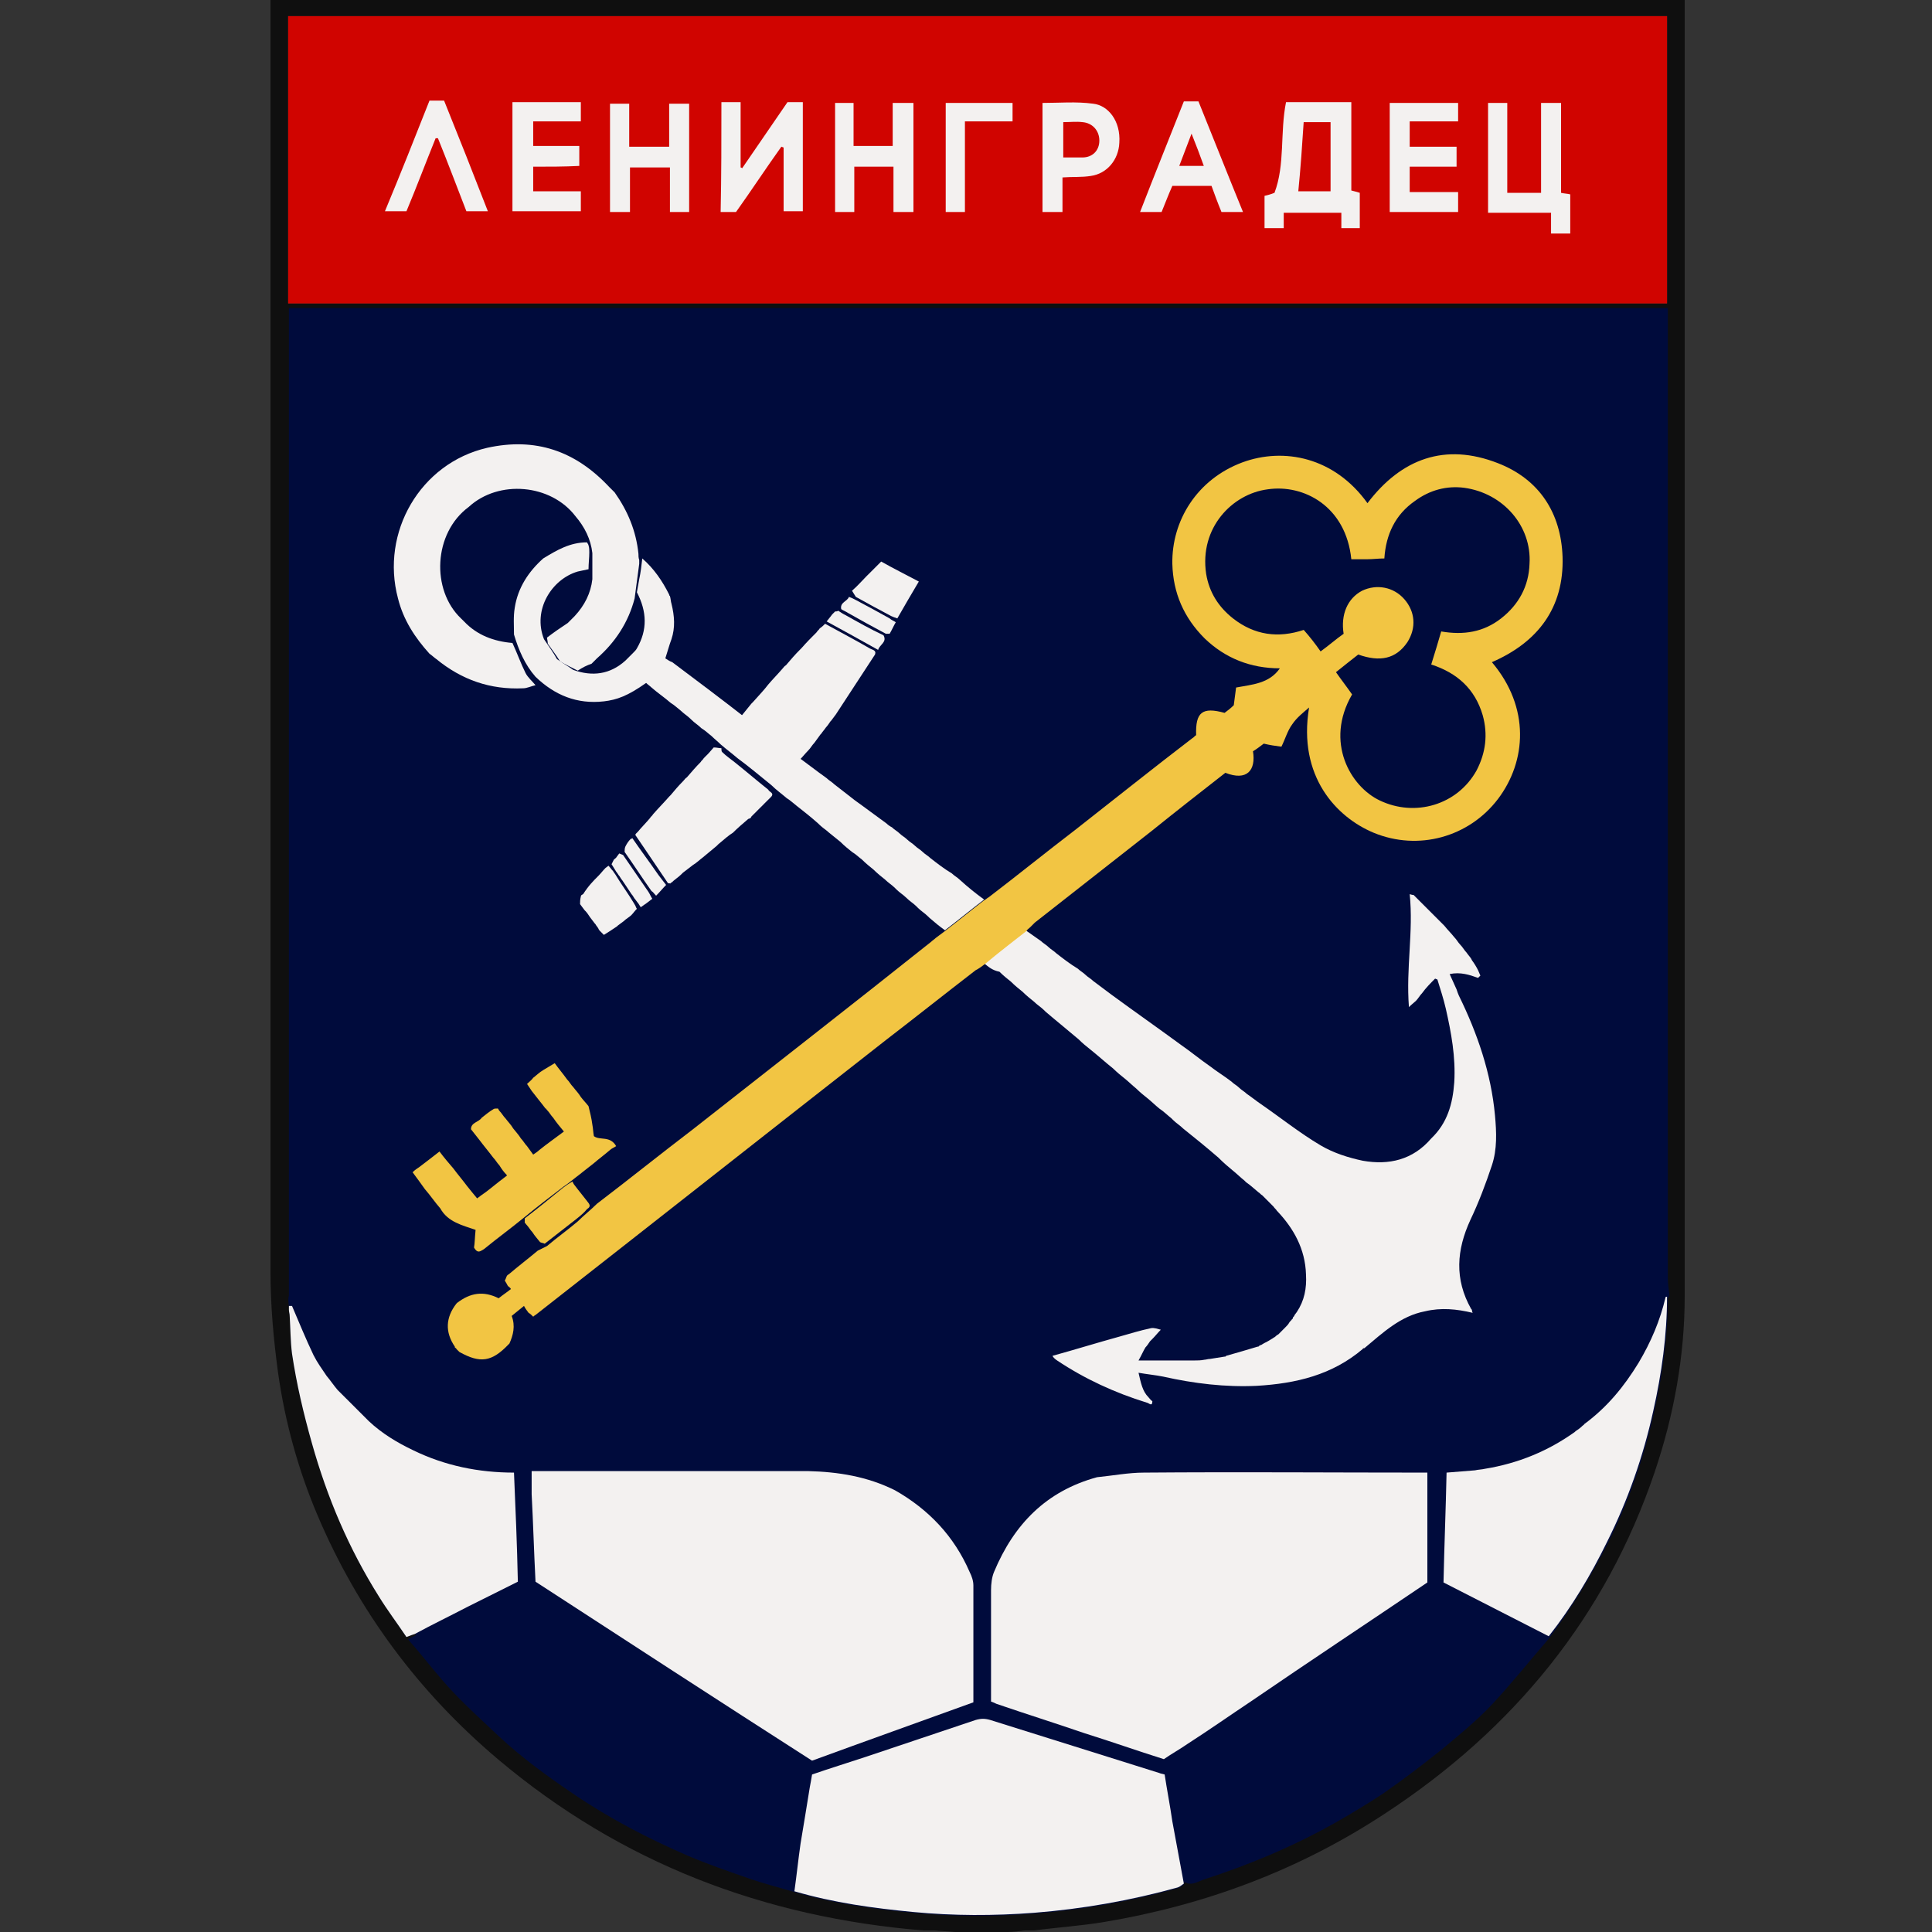 <svg width="50" height="50" viewBox="0 0 50 50" fill="none" xmlns="http://www.w3.org/2000/svg">
<rect x="0" y="0" width="50" height="50" fill="#333333" stroke="none"/>
<path d="M7.223 33.025V7.917H43.304V33.025C43.304 43.211 34.061 49.908 25.147 49.779C16.023 49.647 7.223 43.265 7.223 33.025Z" fill="#000B3C"/>
<path d="M43.6 0C43.6 11.173 43.6 22.366 43.6 33.539C43.6 35.09 43.322 36.62 42.825 38.091C41.553 41.849 39.167 44.752 35.867 46.919C33.64 48.39 31.195 49.304 28.571 49.742C27.974 49.841 27.358 49.881 26.761 49.96C26.682 49.96 26.602 49.96 26.523 49.96C26.364 49.98 26.225 50 26.066 50C25.608 50 25.171 50 24.714 50C24.535 49.98 24.376 49.98 24.197 49.96C24.097 49.96 23.998 49.96 23.899 49.96C19.763 49.622 16.066 48.211 12.885 45.527C10.837 43.797 9.266 41.69 8.213 39.205C7.716 38.032 7.378 36.799 7.199 35.547C7.08 34.672 7 33.797 7 32.903C7 22.147 7 11.412 7 0.656C7 0.437 7 0.219 7 0C19.207 0 31.413 0 43.6 0ZM7.477 33.797C7.477 33.837 7.477 33.857 7.477 33.897C7.477 33.956 7.497 33.996 7.497 34.056C7.517 34.374 7.517 34.712 7.557 35.03C7.676 35.825 7.855 36.581 8.074 37.356C8.471 38.748 9.028 40.08 9.803 41.312C10.042 41.67 10.28 42.028 10.519 42.366C10.618 42.326 10.678 42.306 10.738 42.286C10.738 42.286 10.758 42.286 10.758 42.306V42.326C10.698 42.346 10.638 42.386 10.559 42.425C10.996 42.922 11.334 43.38 11.732 43.797C12.109 44.195 12.507 44.553 12.905 44.93C13.501 45.487 14.157 45.964 14.833 46.422C15.767 47.058 16.761 47.575 17.815 48.032C18.332 48.251 18.849 48.429 19.366 48.608C19.763 48.748 20.161 48.847 20.559 48.966C21.573 49.264 22.606 49.404 23.64 49.503C24.674 49.602 25.708 49.602 26.761 49.523C28.034 49.423 29.266 49.205 30.479 48.867C30.539 48.847 30.598 48.807 30.638 48.767C30.638 48.748 30.658 48.728 30.658 48.708C30.837 48.807 30.976 48.708 31.135 48.648C32.368 48.251 33.541 47.754 34.654 47.117C35.032 46.899 35.429 46.66 35.787 46.422C36.304 46.064 36.801 45.686 37.298 45.288C37.755 44.91 38.213 44.533 38.61 44.115C39.127 43.559 39.604 42.962 40.101 42.386C40.678 41.61 41.175 40.795 41.612 39.94C42.149 38.867 42.547 37.734 42.805 36.561C43.024 35.587 43.163 34.612 43.163 33.598C43.183 33.578 43.203 33.539 43.203 33.519C43.183 33.36 43.163 33.201 43.163 33.062C43.163 24.811 43.163 16.541 43.163 8.29C43.163 8.191 43.163 8.072 43.163 7.972C31.255 7.972 19.366 7.972 7.477 7.972C7.477 8.091 7.477 8.191 7.477 8.31C7.477 16.6 7.477 24.891 7.477 33.181C7.477 33.3 7.477 33.419 7.477 33.539C7.457 33.578 7.457 33.698 7.477 33.797ZM43.143 0.417C31.235 0.417 19.346 0.417 7.457 0.417C7.457 2.903 7.457 5.368 7.457 7.853C19.346 7.853 31.235 7.853 43.143 7.853C43.143 5.368 43.143 2.903 43.143 0.417Z" fill="#0F0F0F"/>
<path d="M43.143 0.417C43.143 2.903 43.143 5.368 43.143 7.853C31.255 7.853 19.366 7.853 7.457 7.853C7.457 5.388 7.457 2.903 7.457 0.417C19.366 0.417 31.255 0.417 43.143 0.417Z" fill="#D00400"/>
<path d="M15.489 22.664C15.549 22.604 15.608 22.525 15.668 22.465C15.688 22.445 15.728 22.425 15.748 22.405C15.787 22.445 15.827 22.505 15.867 22.545C15.887 22.584 15.926 22.624 15.946 22.664C15.986 22.724 16.006 22.763 16.046 22.823C16.125 22.942 16.205 23.061 16.284 23.181C16.324 23.24 16.344 23.28 16.384 23.34C16.404 23.38 16.424 23.399 16.443 23.439C16.463 23.479 16.463 23.499 16.483 23.519C16.424 23.578 16.384 23.638 16.344 23.678C16.284 23.738 16.205 23.777 16.145 23.837C16.085 23.877 16.046 23.916 15.986 23.956L15.966 23.976C15.847 24.056 15.728 24.135 15.628 24.195C15.588 24.155 15.549 24.115 15.509 24.075C15.509 24.056 15.489 24.056 15.489 24.036C15.469 23.996 15.429 23.956 15.409 23.916L15.39 23.896C15.35 23.837 15.31 23.797 15.27 23.738C15.231 23.678 15.191 23.618 15.151 23.578L15.131 23.558C15.091 23.499 15.052 23.459 15.012 23.399C15.012 23.34 15.012 23.28 15.032 23.201C15.032 23.181 15.052 23.161 15.052 23.161C15.072 23.161 15.072 23.141 15.091 23.141C15.231 22.922 15.35 22.803 15.489 22.664Z" fill="#F3F1F0"/>
<path d="M18.59 21.849C18.571 21.869 18.571 21.869 18.551 21.889C18.431 21.988 18.312 22.087 18.193 22.187C18.113 22.246 18.034 22.326 17.934 22.386C17.855 22.445 17.756 22.525 17.676 22.584C17.656 22.604 17.656 22.604 17.636 22.624C17.557 22.704 17.457 22.763 17.378 22.843H17.358V22.863C17.338 22.863 17.278 22.863 17.278 22.843C17 22.425 16.722 22.028 16.443 21.61C16.443 21.59 16.463 21.57 16.463 21.57C16.483 21.551 16.483 21.551 16.503 21.531C16.602 21.411 16.722 21.292 16.821 21.173C16.841 21.133 16.881 21.113 16.901 21.073C17.04 20.914 17.179 20.775 17.318 20.616C17.338 20.596 17.338 20.596 17.358 20.576C17.457 20.457 17.557 20.338 17.676 20.219C17.716 20.179 17.736 20.139 17.775 20.119C17.895 19.98 18.014 19.841 18.133 19.722C18.153 19.682 18.193 19.662 18.213 19.622C18.233 19.602 18.253 19.582 18.272 19.562C18.292 19.543 18.292 19.543 18.312 19.523C18.372 19.463 18.431 19.384 18.471 19.344C18.551 19.344 18.61 19.364 18.67 19.364C18.67 19.404 18.67 19.443 18.69 19.463C18.789 19.562 18.909 19.642 19.008 19.722C19.306 19.96 19.584 20.199 19.883 20.437C19.903 20.497 20.042 20.517 19.962 20.616C19.942 20.636 19.922 20.656 19.903 20.676C19.883 20.696 19.863 20.716 19.843 20.735C19.823 20.755 19.803 20.775 19.783 20.795C19.763 20.815 19.744 20.835 19.724 20.855C19.704 20.875 19.684 20.895 19.664 20.914C19.644 20.934 19.624 20.954 19.604 20.974C19.584 20.994 19.584 20.994 19.565 21.014C19.545 21.034 19.525 21.054 19.505 21.073C19.485 21.093 19.465 21.113 19.445 21.133C19.445 21.153 19.425 21.153 19.425 21.173C19.406 21.173 19.386 21.193 19.366 21.193C19.227 21.312 19.087 21.431 18.968 21.551C18.869 21.61 18.73 21.73 18.59 21.849Z" fill="#F3F1F0"/>
<path d="M21.135 16.362C21.155 16.322 21.195 16.302 21.215 16.262C21.274 16.223 21.314 16.183 21.354 16.143C21.752 16.362 22.129 16.561 22.507 16.779C22.567 16.819 22.686 16.819 22.646 16.938C22.308 17.455 21.97 17.972 21.632 18.489C21.592 18.549 21.553 18.588 21.513 18.648L21.493 18.668C21.453 18.727 21.413 18.787 21.374 18.827C21.334 18.887 21.294 18.926 21.255 18.986L21.235 19.006C21.175 19.085 21.135 19.145 21.076 19.224C21.016 19.284 20.976 19.364 20.916 19.423C20.837 19.503 20.777 19.582 20.698 19.662C20.658 19.642 20.618 19.622 20.578 19.582C20.161 19.264 19.744 18.946 19.326 18.648C19.286 18.608 19.227 18.569 19.187 18.529C19.286 18.409 19.366 18.31 19.445 18.211C19.465 18.191 19.465 18.191 19.485 18.171C19.624 18.012 19.763 17.873 19.883 17.714C20.002 17.574 20.121 17.455 20.241 17.316C20.28 17.276 20.3 17.236 20.34 17.217C20.459 17.077 20.578 16.938 20.698 16.819C20.718 16.799 20.718 16.799 20.738 16.779C20.877 16.62 20.996 16.501 21.135 16.362Z" fill="#F3F1F0"/>
<path d="M22.427 14.91C22.447 14.89 22.447 14.89 22.467 14.871C22.587 14.751 22.686 14.652 22.805 14.533C23.123 14.712 23.441 14.871 23.779 15.05C23.581 15.387 23.402 15.686 23.223 16.004C23.163 15.984 23.103 15.964 23.064 15.944C22.765 15.785 22.467 15.626 22.149 15.447C22.109 15.387 22.089 15.348 22.05 15.288C22.189 15.169 22.308 15.03 22.427 14.91Z" fill="#F3F1F0"/>
<path d="M33.282 2.644C33.839 2.644 34.396 2.644 34.972 2.644C34.972 3.4 34.972 4.155 34.972 4.93C35.052 4.95 35.131 4.97 35.191 4.99C35.191 5.288 35.191 5.586 35.191 5.904C35.032 5.904 34.873 5.904 34.714 5.904C34.714 5.765 34.714 5.646 34.714 5.507C34.217 5.507 33.72 5.507 33.223 5.507C33.223 5.626 33.223 5.765 33.223 5.904C33.044 5.904 32.885 5.904 32.726 5.904C32.726 5.626 32.726 5.348 32.726 5.069C32.805 5.05 32.885 5.03 32.984 4.99C33.262 4.254 33.123 3.439 33.282 2.644ZM33.6 4.95C33.859 4.95 34.137 4.95 34.435 4.95C34.435 4.334 34.435 3.737 34.435 3.161C34.197 3.161 33.978 3.161 33.739 3.161C33.7 3.757 33.66 4.354 33.6 4.95Z" fill="#F3F1F0"/>
<path d="M18.67 2.644C18.829 2.644 18.988 2.644 19.167 2.644C19.167 3.221 19.167 3.777 19.167 4.334C19.187 4.334 19.207 4.354 19.207 4.354C19.604 3.777 19.982 3.221 20.38 2.644C20.499 2.644 20.638 2.644 20.777 2.644C20.777 3.578 20.777 4.513 20.777 5.467C20.618 5.467 20.479 5.467 20.28 5.467C20.28 4.91 20.28 4.354 20.28 3.817C20.261 3.817 20.241 3.797 20.221 3.797C19.823 4.354 19.445 4.93 19.048 5.487C18.909 5.487 18.769 5.487 18.65 5.487C18.67 4.533 18.67 3.598 18.67 2.644Z" fill="#F3F1F0"/>
<path d="M38.511 2.664C38.67 2.664 38.829 2.664 39.008 2.664C39.008 3.439 39.008 4.215 39.008 4.99C39.306 4.99 39.584 4.99 39.883 4.99C39.883 4.215 39.883 3.439 39.883 2.664C40.062 2.664 40.221 2.664 40.4 2.664C40.4 3.419 40.4 4.195 40.4 4.99C40.479 5.01 40.559 5.01 40.638 5.03C40.638 5.348 40.638 5.686 40.638 6.044C40.479 6.044 40.32 6.044 40.141 6.044C40.141 5.885 40.141 5.706 40.141 5.507C39.584 5.507 39.048 5.507 38.511 5.507C38.511 4.533 38.511 3.598 38.511 2.664Z" fill="#F3F1F0"/>
<path d="M17.835 5.487C17.676 5.487 17.517 5.487 17.338 5.487C17.338 5.109 17.338 4.732 17.338 4.334C16.98 4.334 16.662 4.334 16.304 4.334C16.304 4.712 16.304 5.089 16.304 5.487C16.125 5.487 15.966 5.487 15.787 5.487C15.787 4.553 15.787 3.618 15.787 2.684C15.946 2.684 16.105 2.684 16.284 2.684C16.284 3.042 16.284 3.419 16.284 3.797C16.642 3.797 16.96 3.797 17.318 3.797C17.318 3.419 17.318 3.062 17.318 2.684C17.497 2.684 17.656 2.684 17.835 2.684C17.835 3.598 17.835 4.513 17.835 5.487Z" fill="#F3F1F0"/>
<path d="M23.64 5.487C23.461 5.487 23.302 5.487 23.123 5.487C23.123 5.089 23.123 4.712 23.123 4.314C22.765 4.314 22.447 4.314 22.109 4.314C22.109 4.712 22.109 5.089 22.109 5.487C21.93 5.487 21.771 5.487 21.612 5.487C21.612 4.553 21.612 3.618 21.612 2.664C21.752 2.664 21.91 2.664 22.09 2.664C22.09 3.022 22.09 3.399 22.09 3.777C22.447 3.777 22.765 3.777 23.103 3.777C23.103 3.399 23.103 3.042 23.103 2.664C23.302 2.664 23.461 2.664 23.64 2.664C23.64 3.598 23.64 4.533 23.64 5.487Z" fill="#F3F1F0"/>
<path d="M13.799 4.314C13.799 4.533 13.799 4.732 13.799 4.95C14.197 4.95 14.614 4.95 15.032 4.95C15.032 5.129 15.032 5.288 15.032 5.467C14.455 5.467 13.859 5.467 13.262 5.467C13.262 4.533 13.262 3.598 13.262 2.644C13.839 2.644 14.435 2.644 15.032 2.644C15.032 2.803 15.032 2.962 15.032 3.141C14.614 3.141 14.217 3.141 13.799 3.141C13.799 3.36 13.799 3.559 13.799 3.777C14.197 3.777 14.594 3.777 14.992 3.777C14.992 3.956 14.992 4.115 14.992 4.294C14.594 4.314 14.217 4.314 13.799 4.314Z" fill="#F3F1F0"/>
<path d="M36.483 4.314C36.483 4.533 36.483 4.731 36.483 4.97C36.901 4.97 37.298 4.97 37.736 4.97C37.736 5.149 37.736 5.328 37.736 5.487C37.139 5.487 36.563 5.487 35.966 5.487C35.966 4.553 35.966 3.618 35.966 2.664C36.543 2.664 37.139 2.664 37.736 2.664C37.736 2.823 37.736 2.962 37.736 3.141C37.318 3.141 36.92 3.141 36.483 3.141C36.483 3.36 36.483 3.578 36.483 3.797C36.881 3.797 37.278 3.797 37.696 3.797C37.696 3.976 37.696 4.135 37.696 4.314C37.298 4.314 36.901 4.314 36.483 4.314Z" fill="#F3F1F0"/>
<path d="M27.497 4.592C27.497 4.891 27.497 5.189 27.497 5.487C27.318 5.487 27.159 5.487 26.98 5.487C26.98 4.553 26.98 3.618 26.98 2.664C27.418 2.664 27.855 2.624 28.292 2.684C28.67 2.724 29.008 3.121 28.968 3.698C28.948 4.135 28.65 4.493 28.233 4.553C27.994 4.592 27.756 4.572 27.497 4.592ZM27.517 3.161C27.517 3.479 27.517 3.757 27.517 4.075C27.696 4.075 27.855 4.075 28.014 4.075C28.272 4.075 28.451 3.897 28.451 3.638C28.451 3.38 28.272 3.181 28.014 3.161C27.855 3.141 27.696 3.161 27.517 3.161Z" fill="#F3F1F0"/>
<path d="M32.169 5.487C31.97 5.487 31.791 5.487 31.612 5.487C31.513 5.248 31.433 5.03 31.354 4.811C31.016 4.811 30.678 4.811 30.34 4.811C30.241 5.03 30.161 5.248 30.062 5.487C29.883 5.487 29.704 5.487 29.505 5.487C29.883 4.513 30.26 3.578 30.638 2.624C30.757 2.624 30.877 2.624 31.016 2.624C31.394 3.559 31.771 4.513 32.169 5.487ZM31.155 4.294C31.056 4.016 30.956 3.757 30.837 3.459C30.718 3.777 30.618 4.036 30.519 4.294C30.757 4.294 30.936 4.294 31.155 4.294Z" fill="#F3F1F0"/>
<path d="M11.115 2.604C11.235 2.604 11.354 2.604 11.493 2.604C11.871 3.539 12.248 4.493 12.626 5.467C12.427 5.467 12.248 5.467 12.07 5.467C11.831 4.851 11.592 4.215 11.334 3.578C11.314 3.578 11.294 3.578 11.274 3.578C11.016 4.215 10.777 4.851 10.519 5.467C10.32 5.467 10.161 5.467 9.962 5.467C10.36 4.513 10.738 3.559 11.115 2.604Z" fill="#F3F1F0"/>
<path d="M24.475 5.487C24.475 4.553 24.475 3.618 24.475 2.664C25.052 2.664 25.628 2.664 26.205 2.664C26.205 2.823 26.205 2.982 26.205 3.141C25.787 3.141 25.39 3.141 24.972 3.141C24.972 3.936 24.972 4.692 24.972 5.487C24.793 5.487 24.634 5.487 24.475 5.487Z" fill="#F3F1F0"/>
<path d="M20.559 48.946C20.618 48.529 20.658 48.131 20.718 47.714C20.797 47.236 20.877 46.759 20.956 46.262C20.976 46.163 20.996 46.044 21.016 45.924C21.473 45.765 21.93 45.626 22.407 45.467C23.362 45.149 24.296 44.831 25.25 44.513C25.39 44.473 25.489 44.473 25.628 44.513C27.079 44.97 28.551 45.427 30.002 45.885C30.042 45.904 30.081 45.904 30.141 45.924C30.201 46.322 30.28 46.72 30.34 47.137C30.439 47.674 30.539 48.211 30.638 48.747C30.578 48.787 30.539 48.827 30.479 48.847C29.266 49.185 28.014 49.404 26.761 49.503C25.728 49.582 24.674 49.582 23.64 49.483C22.606 49.384 21.573 49.244 20.559 48.946Z" fill="#F3F1F0"/>
<path d="M13.302 38.111C13.342 39.046 13.382 39.98 13.402 40.934C12.964 41.153 12.527 41.372 12.089 41.59C11.632 41.829 11.175 42.048 10.738 42.286C10.678 42.306 10.618 42.326 10.519 42.366C10.28 42.008 10.022 41.67 9.803 41.312C9.028 40.079 8.471 38.767 8.074 37.356C7.855 36.58 7.676 35.825 7.557 35.03C7.517 34.712 7.517 34.374 7.497 34.056C7.497 33.996 7.477 33.956 7.477 33.897C7.477 33.857 7.477 33.837 7.477 33.797C7.497 33.797 7.537 33.797 7.557 33.797C7.736 34.215 7.914 34.652 8.113 35.069C8.213 35.268 8.332 35.427 8.451 35.606C8.551 35.725 8.63 35.845 8.73 35.964L8.749 35.984C9.008 36.242 9.266 36.501 9.525 36.759L9.545 36.779C9.883 37.097 10.28 37.336 10.698 37.535C11.513 37.932 12.388 38.111 13.302 38.111Z" fill="#F3F1F0"/>
<path d="M40.996 36.859C41.592 36.421 42.03 35.885 42.407 35.268C42.726 34.731 42.964 34.175 43.103 33.578C43.103 33.559 43.123 33.559 43.143 33.559C43.143 34.553 43.004 35.547 42.785 36.521C42.527 37.694 42.129 38.827 41.592 39.901C41.175 40.755 40.678 41.59 40.081 42.346C39.187 41.889 38.292 41.431 37.358 40.954C37.378 40 37.417 39.066 37.437 38.111C37.676 38.091 37.934 38.072 38.173 38.052C38.252 38.032 38.352 38.032 38.431 38.012C39.286 37.873 40.062 37.555 40.757 37.058L40.777 37.038C40.837 36.998 40.897 36.958 40.956 36.898C40.976 36.879 40.996 36.879 40.996 36.859Z" fill="#F3F1F0"/>
<path d="M23.163 38.569C24.038 39.066 24.694 39.761 25.091 40.676C25.151 40.795 25.191 40.914 25.191 41.034C25.191 42.028 25.191 43.022 25.191 44.056C23.819 44.553 22.427 45.05 21.016 45.566C18.63 44.036 16.244 42.485 13.859 40.934C13.819 40.159 13.799 39.423 13.759 38.668C13.759 38.469 13.759 38.29 13.759 38.072C13.879 38.072 13.958 38.072 14.058 38.072C16.344 38.072 18.63 38.072 20.916 38.072C21.692 38.091 22.447 38.211 23.163 38.569Z" fill="#F3F1F0"/>
<path d="M28.054 44.851C27.298 44.592 26.543 44.354 25.787 44.095C25.747 44.075 25.708 44.056 25.648 44.036C25.648 43.737 25.648 43.439 25.648 43.141C25.648 42.485 25.648 41.809 25.648 41.153C25.648 40.994 25.668 40.815 25.728 40.676C26.244 39.443 27.079 38.588 28.392 38.23C28.789 38.191 29.207 38.111 29.604 38.111C32.05 38.091 34.495 38.111 36.94 38.111C36.94 39.066 36.94 40 36.94 40.954C35.41 41.988 33.879 43.002 32.368 44.036C31.831 44.394 31.294 44.771 30.738 45.129C30.539 45.268 30.32 45.388 30.121 45.527C29.425 45.308 28.75 45.069 28.054 44.851Z" fill="#F3F1F0"/>
<path d="M25.469 24.93C25.827 24.652 26.185 24.374 26.543 24.075C26.682 24.175 26.801 24.254 26.94 24.354C27 24.413 27.079 24.453 27.139 24.513C27.199 24.572 27.278 24.612 27.338 24.672C27.517 24.811 27.696 24.95 27.895 25.07C27.954 25.129 28.034 25.169 28.093 25.229C28.153 25.288 28.233 25.328 28.292 25.388C28.451 25.507 28.61 25.626 28.769 25.745C29.366 26.183 29.962 26.6 30.559 27.038C30.817 27.217 31.056 27.415 31.314 27.594C31.493 27.733 31.692 27.853 31.871 27.992C31.93 28.052 32.01 28.091 32.07 28.151C32.129 28.211 32.209 28.25 32.268 28.31C32.388 28.39 32.507 28.489 32.626 28.569C33.143 28.926 33.64 29.324 34.177 29.642C34.515 29.841 34.893 29.96 35.27 30.04C35.946 30.159 36.563 30.02 37.04 29.463C37.457 29.066 37.596 28.569 37.636 28.012C37.676 27.356 37.557 26.72 37.417 26.103C37.358 25.845 37.278 25.606 37.199 25.348C37.179 25.348 37.159 25.328 37.139 25.328C37.02 25.447 36.901 25.567 36.801 25.706C36.742 25.765 36.702 25.845 36.642 25.904C36.602 25.944 36.543 25.984 36.463 26.064C36.384 25.05 36.583 24.115 36.483 23.141C36.543 23.161 36.563 23.161 36.583 23.161C36.841 23.419 37.08 23.658 37.338 23.916C37.358 23.936 37.358 23.936 37.378 23.956C37.457 24.056 37.557 24.155 37.636 24.254C37.696 24.314 37.736 24.393 37.795 24.453C37.855 24.513 37.895 24.592 37.954 24.652C37.994 24.712 38.034 24.751 38.074 24.811C38.074 24.831 38.093 24.831 38.093 24.851C38.153 24.93 38.213 25.03 38.252 25.109C38.272 25.149 38.292 25.209 38.312 25.248C38.292 25.268 38.272 25.288 38.252 25.308C38.034 25.229 37.795 25.149 37.517 25.209C37.577 25.348 37.636 25.467 37.696 25.606C37.716 25.666 37.736 25.726 37.755 25.765C38.233 26.739 38.59 27.773 38.69 28.867C38.73 29.304 38.749 29.741 38.61 30.159C38.451 30.636 38.272 31.113 38.054 31.57C37.696 32.346 37.636 33.101 38.074 33.877L38.093 33.897C38.093 33.916 38.093 33.936 38.113 33.976C37.696 33.877 37.298 33.837 36.881 33.936C36.245 34.056 35.787 34.493 35.31 34.891C35.29 34.891 35.27 34.891 35.27 34.91C34.475 35.586 33.541 35.805 32.527 35.865C31.712 35.904 30.897 35.805 30.101 35.626C29.903 35.586 29.684 35.566 29.465 35.527C29.525 35.785 29.565 36.004 29.724 36.163C29.763 36.203 29.783 36.242 29.823 36.262C29.823 36.421 29.724 36.302 29.684 36.302C28.849 36.044 28.073 35.686 27.358 35.209C27.298 35.169 27.258 35.129 27.238 35.089C27.815 34.93 28.392 34.751 28.968 34.592C29.247 34.513 29.505 34.433 29.783 34.374C29.863 34.354 29.962 34.394 30.042 34.413C29.962 34.493 29.903 34.572 29.823 34.652C29.803 34.672 29.783 34.692 29.763 34.712C29.724 34.771 29.684 34.831 29.644 34.871C29.584 34.97 29.545 35.069 29.465 35.209C29.604 35.209 29.684 35.209 29.763 35.209C29.783 35.209 29.823 35.209 29.843 35.209C29.863 35.209 29.883 35.209 29.883 35.209C30.221 35.209 30.578 35.209 30.916 35.209C30.996 35.209 31.076 35.209 31.175 35.189C31.215 35.189 31.255 35.169 31.314 35.169C31.433 35.149 31.573 35.129 31.692 35.109H31.712L31.732 35.089C32.01 35.01 32.288 34.93 32.547 34.851H32.567L32.587 34.831C32.606 34.811 32.646 34.811 32.666 34.791C32.726 34.751 32.785 34.731 32.845 34.692C32.885 34.672 32.904 34.652 32.944 34.632C32.964 34.612 32.984 34.612 33.004 34.592C33.024 34.572 33.044 34.553 33.084 34.533C33.143 34.473 33.203 34.413 33.262 34.354C33.302 34.314 33.342 34.274 33.362 34.234C33.382 34.195 33.421 34.175 33.441 34.135C33.461 34.135 33.461 34.115 33.461 34.095C33.481 34.075 33.501 34.056 33.501 34.036C33.521 34.016 33.541 33.976 33.561 33.956C33.759 33.658 33.819 33.34 33.799 32.982C33.779 32.326 33.481 31.789 33.044 31.332C33.024 31.292 32.984 31.272 32.964 31.233C32.924 31.193 32.885 31.153 32.865 31.133C32.805 31.073 32.726 30.994 32.666 30.934C32.626 30.914 32.606 30.875 32.567 30.855C32.467 30.775 32.368 30.676 32.248 30.596C32.229 30.576 32.229 30.576 32.209 30.556C32.109 30.477 32.01 30.378 31.91 30.298C31.791 30.199 31.672 30.099 31.553 29.98L31.533 29.96C31.235 29.702 30.916 29.443 30.618 29.205C30.539 29.125 30.439 29.066 30.36 28.986C30.34 28.966 30.34 28.966 30.32 28.946C30.221 28.867 30.121 28.767 30.002 28.688C29.903 28.608 29.803 28.509 29.704 28.429C29.604 28.35 29.505 28.27 29.405 28.171C29.306 28.091 29.207 27.992 29.107 27.912C29.008 27.833 28.909 27.753 28.809 27.654C28.61 27.495 28.412 27.316 28.213 27.157C28.113 27.077 28.014 26.998 27.915 26.898C27.636 26.66 27.338 26.421 27.06 26.183C27.04 26.163 27.04 26.163 27.02 26.143C26.94 26.064 26.841 26.004 26.761 25.924C26.662 25.845 26.563 25.765 26.463 25.666C26.364 25.586 26.264 25.507 26.165 25.407C26.066 25.328 25.966 25.248 25.867 25.149C25.668 25.109 25.569 25.01 25.469 24.93Z" fill="#F3F1F0"/>
<path d="M25.469 23.28C25.131 23.539 24.793 23.817 24.455 24.075C24.316 23.976 24.197 23.877 24.058 23.757C24.038 23.738 24.038 23.738 24.018 23.718C23.938 23.638 23.839 23.578 23.759 23.499C23.74 23.479 23.74 23.479 23.72 23.459C23.64 23.38 23.541 23.32 23.461 23.24C23.382 23.161 23.282 23.101 23.203 23.022C23.183 23.002 23.183 23.002 23.163 22.982C23.084 22.902 22.984 22.843 22.905 22.763C22.805 22.684 22.706 22.604 22.606 22.505C22.507 22.425 22.408 22.346 22.308 22.246C22.229 22.187 22.149 22.107 22.05 22.048C21.95 21.968 21.851 21.889 21.752 21.789C21.652 21.71 21.533 21.61 21.433 21.531L21.413 21.511C21.334 21.451 21.255 21.392 21.195 21.332L21.175 21.312C20.996 21.153 20.797 20.994 20.618 20.855C20.539 20.795 20.459 20.716 20.36 20.656C20.221 20.537 20.081 20.437 19.962 20.318C19.664 20.079 19.386 19.841 19.087 19.622C18.948 19.503 18.789 19.384 18.65 19.264C18.571 19.185 18.491 19.125 18.412 19.046C18.332 18.986 18.253 18.906 18.153 18.847C18.074 18.767 17.974 18.708 17.895 18.628L17.875 18.608C17.795 18.529 17.696 18.469 17.616 18.39C17.537 18.33 17.457 18.25 17.358 18.191C17.199 18.052 17.02 17.932 16.861 17.793C16.821 17.753 16.761 17.714 16.722 17.674C16.244 18.012 15.966 18.111 15.628 18.151C14.932 18.23 14.356 17.992 13.859 17.515C13.581 17.197 13.421 16.819 13.302 16.421C13.302 16.183 13.282 15.964 13.322 15.726C13.402 15.209 13.68 14.791 14.058 14.453C14.415 14.235 14.754 14.036 15.191 14.036C15.211 14.075 15.231 14.095 15.231 14.115C15.251 14.175 15.251 14.235 15.251 14.294C15.251 14.433 15.231 14.592 15.231 14.732C15.131 14.751 15.052 14.771 14.952 14.791C14.276 14.99 13.779 15.785 14.078 16.541C14.197 16.72 14.316 16.879 14.415 17.058C14.555 17.157 14.694 17.236 14.833 17.336C15.33 17.515 15.787 17.455 16.185 17.097C16.244 17.038 16.324 16.958 16.384 16.898C16.424 16.859 16.463 16.819 16.483 16.779C16.761 16.302 16.742 15.825 16.483 15.328C16.503 15.209 16.523 15.109 16.543 14.99C16.582 14.811 16.602 14.632 16.622 14.453C16.921 14.712 17.139 15.03 17.318 15.388C17.318 15.407 17.318 15.407 17.338 15.427C17.358 15.487 17.358 15.566 17.378 15.626C17.457 15.944 17.477 16.242 17.378 16.541C17.318 16.7 17.278 16.859 17.219 17.038C17.278 17.077 17.338 17.117 17.398 17.137C18.034 17.614 18.67 18.091 19.306 18.588C19.724 18.906 20.141 19.205 20.559 19.523C20.837 19.721 21.115 19.94 21.394 20.139C21.453 20.199 21.533 20.238 21.592 20.298C21.771 20.437 21.95 20.576 22.129 20.716C22.408 20.914 22.666 21.113 22.944 21.312C22.984 21.352 23.044 21.392 23.084 21.411C23.143 21.471 23.223 21.511 23.282 21.57C23.342 21.63 23.422 21.67 23.481 21.73C23.541 21.789 23.62 21.829 23.68 21.889C23.74 21.948 23.819 21.988 23.879 22.048C23.938 22.107 24.018 22.147 24.078 22.207C24.256 22.346 24.435 22.485 24.634 22.604C24.694 22.664 24.773 22.704 24.833 22.763C25.052 22.962 25.25 23.121 25.469 23.28Z" fill="#F3F1F0"/>
<path d="M14.952 17.356C14.793 17.276 14.634 17.197 14.495 17.117C14.396 16.958 14.276 16.799 14.177 16.66C14.177 16.6 14.157 16.541 14.157 16.501C14.336 16.362 14.515 16.242 14.694 16.123C14.754 16.064 14.813 16.004 14.873 15.944C15.131 15.666 15.29 15.348 15.33 14.99C15.33 14.771 15.33 14.553 15.33 14.314C15.29 13.956 15.131 13.638 14.893 13.36C14.257 12.525 12.905 12.405 12.129 13.121C11.215 13.797 11.155 15.268 11.93 16.004C11.95 16.024 11.99 16.064 12.01 16.083C12.348 16.441 12.785 16.6 13.262 16.64C13.382 16.898 13.481 17.177 13.6 17.415C13.66 17.535 13.779 17.634 13.859 17.733C13.759 17.753 13.64 17.813 13.541 17.813C12.686 17.853 11.95 17.594 11.294 17.058C11.235 17.018 11.175 16.958 11.115 16.918C10.738 16.501 10.439 16.044 10.3 15.487C9.843 13.777 10.877 11.988 12.606 11.59C13.859 11.312 14.893 11.67 15.767 12.604C15.807 12.644 15.867 12.704 15.907 12.743C16.244 13.221 16.463 13.738 16.523 14.334C16.523 14.393 16.523 14.433 16.543 14.493C16.543 14.533 16.543 14.553 16.543 14.592C16.503 14.891 16.463 15.189 16.424 15.487C16.264 16.103 15.926 16.62 15.449 17.038C15.409 17.077 15.35 17.137 15.31 17.177C15.191 17.217 15.072 17.276 14.952 17.356Z" fill="#F3F1F0"/>
<path d="M21.533 15.905C21.553 15.885 21.592 15.845 21.612 15.825C21.632 15.825 21.672 15.825 21.692 15.805C21.752 15.845 21.811 15.885 21.891 15.924C22.209 16.103 22.527 16.282 22.865 16.441C22.964 16.62 22.765 16.68 22.726 16.819C22.268 16.561 21.831 16.322 21.394 16.083C21.453 16.004 21.493 15.964 21.533 15.905Z" fill="#F3F1F0"/>
<path d="M21.95 15.865C21.891 15.825 21.831 15.805 21.771 15.765C21.732 15.586 21.93 15.566 21.97 15.447C22.03 15.467 22.07 15.487 22.109 15.507C22.407 15.666 22.706 15.825 23.024 16.004C23.064 16.044 23.123 16.064 23.183 16.103C23.123 16.203 23.084 16.302 23.024 16.401C22.984 16.401 22.964 16.401 22.924 16.401C22.587 16.223 22.268 16.044 21.95 15.865Z" fill="#F3F1F0"/>
<path d="M16.324 21.71C16.344 21.71 16.344 21.71 16.364 21.69C16.582 22.008 16.821 22.326 17.04 22.644C17.099 22.724 17.179 22.823 17.239 22.902C17.159 22.982 17.079 23.081 16.98 23.181C16.921 23.121 16.901 23.081 16.861 23.061C16.622 22.724 16.404 22.386 16.165 22.048C16.165 22.008 16.165 21.948 16.185 21.908C16.225 21.829 16.264 21.769 16.324 21.71Z" fill="#F3F1F0"/>
<path d="M16.503 23.36C16.483 23.34 16.463 23.3 16.443 23.28C16.404 23.24 16.384 23.181 16.344 23.141C16.264 23.022 16.185 22.902 16.105 22.783C16.066 22.743 16.046 22.684 16.006 22.644C15.986 22.604 15.946 22.564 15.926 22.525C15.887 22.465 15.867 22.425 15.827 22.366C15.847 22.326 15.867 22.286 15.887 22.246C15.906 22.227 15.946 22.207 15.966 22.167C15.986 22.147 16.006 22.107 16.026 22.087C16.066 22.107 16.085 22.107 16.125 22.127C16.344 22.445 16.563 22.763 16.781 23.081C16.821 23.141 16.841 23.201 16.881 23.26C16.781 23.34 16.702 23.399 16.582 23.479C16.543 23.419 16.523 23.38 16.503 23.36Z" fill="#F3F1F0"/>
<path d="M13.064 33.141C13.103 33.082 13.103 33.002 13.163 32.982C13.421 32.764 13.68 32.565 13.918 32.366C13.998 32.326 14.078 32.286 14.157 32.247C14.415 32.028 14.694 31.829 14.952 31.61C15.111 31.451 15.29 31.312 15.449 31.153C16.284 30.517 17.099 29.861 17.934 29.225C19.982 27.614 22.05 26.004 24.097 24.374C24.137 24.334 24.177 24.314 24.217 24.274C24.296 24.215 24.376 24.155 24.455 24.096C24.793 23.837 25.131 23.559 25.469 23.3C25.509 23.28 25.549 23.241 25.588 23.221C26.344 22.644 27.079 22.048 27.835 21.471C28.849 20.676 29.843 19.881 30.857 19.105C30.897 19.086 30.916 19.046 30.956 19.026C30.936 18.43 31.115 18.29 31.692 18.449C31.771 18.39 31.851 18.33 31.93 18.251C31.95 18.111 31.97 17.952 31.99 17.793C32.408 17.714 32.845 17.694 33.123 17.296C32.368 17.296 31.712 17.038 31.175 16.521C30.638 15.984 30.36 15.348 30.34 14.592C30.32 13.479 30.976 12.406 32.149 11.968C33.223 11.571 34.535 11.829 35.39 13.022C36.264 11.869 37.398 11.451 38.769 11.988C39.843 12.406 40.4 13.28 40.439 14.414C40.479 15.726 39.803 16.62 38.61 17.137C39.604 18.31 39.505 19.702 38.769 20.676C38.014 21.67 36.702 22.028 35.549 21.551C34.594 21.153 33.581 20.099 33.879 18.31C33.72 18.449 33.561 18.569 33.441 18.748C33.322 18.907 33.262 19.125 33.163 19.324C33.004 19.304 32.865 19.284 32.706 19.245C32.626 19.304 32.527 19.384 32.427 19.443C32.507 19.94 32.268 20.219 31.712 20C31.076 20.497 30.439 20.994 29.823 21.491C28.809 22.286 27.795 23.082 26.781 23.877C26.742 23.917 26.702 23.956 26.662 23.996C26.622 24.036 26.582 24.056 26.563 24.096C26.205 24.374 25.847 24.652 25.489 24.95C25.41 25.01 25.33 25.07 25.25 25.109C24.475 25.706 23.7 26.322 22.924 26.919C19.903 29.284 16.901 31.65 13.879 34.016C13.859 34.036 13.839 34.036 13.799 34.076C13.759 34.036 13.72 33.996 13.68 33.976C13.64 33.917 13.6 33.877 13.561 33.797C13.441 33.897 13.342 33.976 13.242 34.056C13.342 34.314 13.282 34.553 13.183 34.772L13.163 34.791C12.726 35.249 12.427 35.288 11.891 34.99L11.871 34.97C11.851 34.95 11.851 34.95 11.831 34.931L11.811 34.911C11.811 34.891 11.791 34.891 11.771 34.871V34.851C11.513 34.473 11.533 34.096 11.811 33.738L11.831 33.718C12.169 33.459 12.507 33.4 12.905 33.599C13.004 33.519 13.123 33.44 13.223 33.36C13.203 33.32 13.163 33.3 13.143 33.28C13.123 33.241 13.103 33.201 13.064 33.141ZM37.298 16.342C37.875 16.441 38.392 16.362 38.849 16.004C39.306 15.646 39.565 15.169 39.584 14.592C39.644 13.618 38.908 12.764 37.895 12.624C37.437 12.565 37 12.684 36.622 12.962C36.105 13.32 35.867 13.837 35.827 14.453C35.668 14.453 35.529 14.473 35.39 14.473C35.251 14.473 35.111 14.473 34.972 14.473C34.833 13.101 33.74 12.525 32.805 12.664C31.891 12.783 31.036 13.658 31.215 14.851C31.294 15.328 31.533 15.706 31.91 16.004C32.467 16.441 33.084 16.521 33.74 16.302C33.899 16.481 34.038 16.66 34.177 16.859C34.396 16.7 34.575 16.541 34.773 16.402C34.694 15.905 34.873 15.487 35.251 15.288C35.628 15.109 36.066 15.189 36.344 15.507C36.622 15.825 36.662 16.243 36.423 16.62C36.125 17.058 35.708 17.137 35.151 16.939C34.972 17.078 34.773 17.237 34.575 17.396C34.714 17.595 34.853 17.773 34.992 17.972C34.276 19.205 34.952 20.358 35.708 20.716C36.622 21.153 37.716 20.835 38.213 19.94C38.451 19.483 38.511 19.006 38.372 18.509C38.173 17.833 37.716 17.416 37.04 17.197C37.139 16.879 37.219 16.62 37.298 16.342Z" fill="#F2C543"/>
<path d="M12.885 28.688C12.905 28.708 12.905 28.728 12.924 28.748C12.984 28.807 13.024 28.887 13.084 28.946C13.143 29.026 13.223 29.105 13.282 29.205C13.342 29.284 13.421 29.364 13.481 29.463C13.541 29.523 13.581 29.602 13.64 29.662C13.7 29.742 13.74 29.801 13.799 29.881C13.859 29.841 13.918 29.801 13.958 29.762C14.157 29.602 14.356 29.463 14.594 29.284C14.495 29.165 14.396 29.046 14.316 28.927C14.257 28.867 14.217 28.787 14.157 28.728C14.137 28.708 14.137 28.688 14.117 28.688C13.998 28.529 13.879 28.39 13.759 28.231C13.72 28.171 13.68 28.111 13.64 28.052C13.7 27.992 13.759 27.952 13.799 27.893C13.879 27.833 13.958 27.753 14.058 27.694C14.157 27.634 14.256 27.575 14.356 27.515C14.455 27.654 14.575 27.793 14.674 27.933C14.734 27.992 14.773 28.072 14.833 28.131C14.893 28.211 14.972 28.29 15.032 28.39C15.091 28.469 15.171 28.549 15.231 28.628C15.27 28.787 15.31 28.946 15.33 29.105C15.35 29.205 15.35 29.304 15.37 29.404C15.529 29.523 15.787 29.384 15.946 29.662C15.887 29.702 15.827 29.722 15.787 29.762C15.648 29.881 15.489 30 15.35 30.119C15.191 30.239 15.052 30.358 14.893 30.477C14.793 30.557 14.694 30.636 14.575 30.716C14.237 30.974 13.899 31.233 13.561 31.511C13.223 31.789 12.865 32.048 12.527 32.326C12.447 32.366 12.368 32.465 12.268 32.286C12.288 32.167 12.288 32.028 12.308 31.829C11.97 31.71 11.592 31.63 11.394 31.272C11.255 31.113 11.135 30.934 10.996 30.775C10.897 30.636 10.797 30.497 10.678 30.338C10.738 30.278 10.797 30.239 10.857 30.199C11.016 30.08 11.195 29.94 11.374 29.801C11.493 29.96 11.612 30.099 11.732 30.239C11.851 30.398 11.97 30.537 12.089 30.696C12.169 30.795 12.248 30.895 12.348 31.014C12.427 30.954 12.507 30.895 12.567 30.855C12.726 30.736 12.865 30.616 13.024 30.497C13.044 30.477 13.084 30.457 13.123 30.418C13.044 30.338 12.984 30.259 12.924 30.159C12.865 30.099 12.825 30.02 12.765 29.96C12.646 29.801 12.527 29.662 12.408 29.503C12.328 29.404 12.268 29.324 12.189 29.225C12.189 29.046 12.388 29.046 12.467 28.927C12.567 28.847 12.666 28.767 12.765 28.708C12.785 28.688 12.825 28.688 12.885 28.688Z" fill="#F2C543"/>
<path d="M14.912 31.551C14.634 31.77 14.376 31.968 14.097 32.187C14.058 32.167 14.018 32.167 13.978 32.147C13.918 32.068 13.839 31.988 13.779 31.889C13.72 31.829 13.68 31.75 13.62 31.69C13.6 31.67 13.6 31.65 13.581 31.65C13.581 31.61 13.581 31.571 13.581 31.531C13.918 31.273 14.257 30.994 14.575 30.736C14.654 30.676 14.714 30.636 14.813 30.577C14.833 30.616 14.853 30.656 14.873 30.676C14.992 30.835 15.111 30.974 15.231 31.133C15.29 31.213 15.251 31.253 15.191 31.292C15.131 31.372 15.012 31.471 14.912 31.551Z" fill="#F2C543"/>
</svg>
